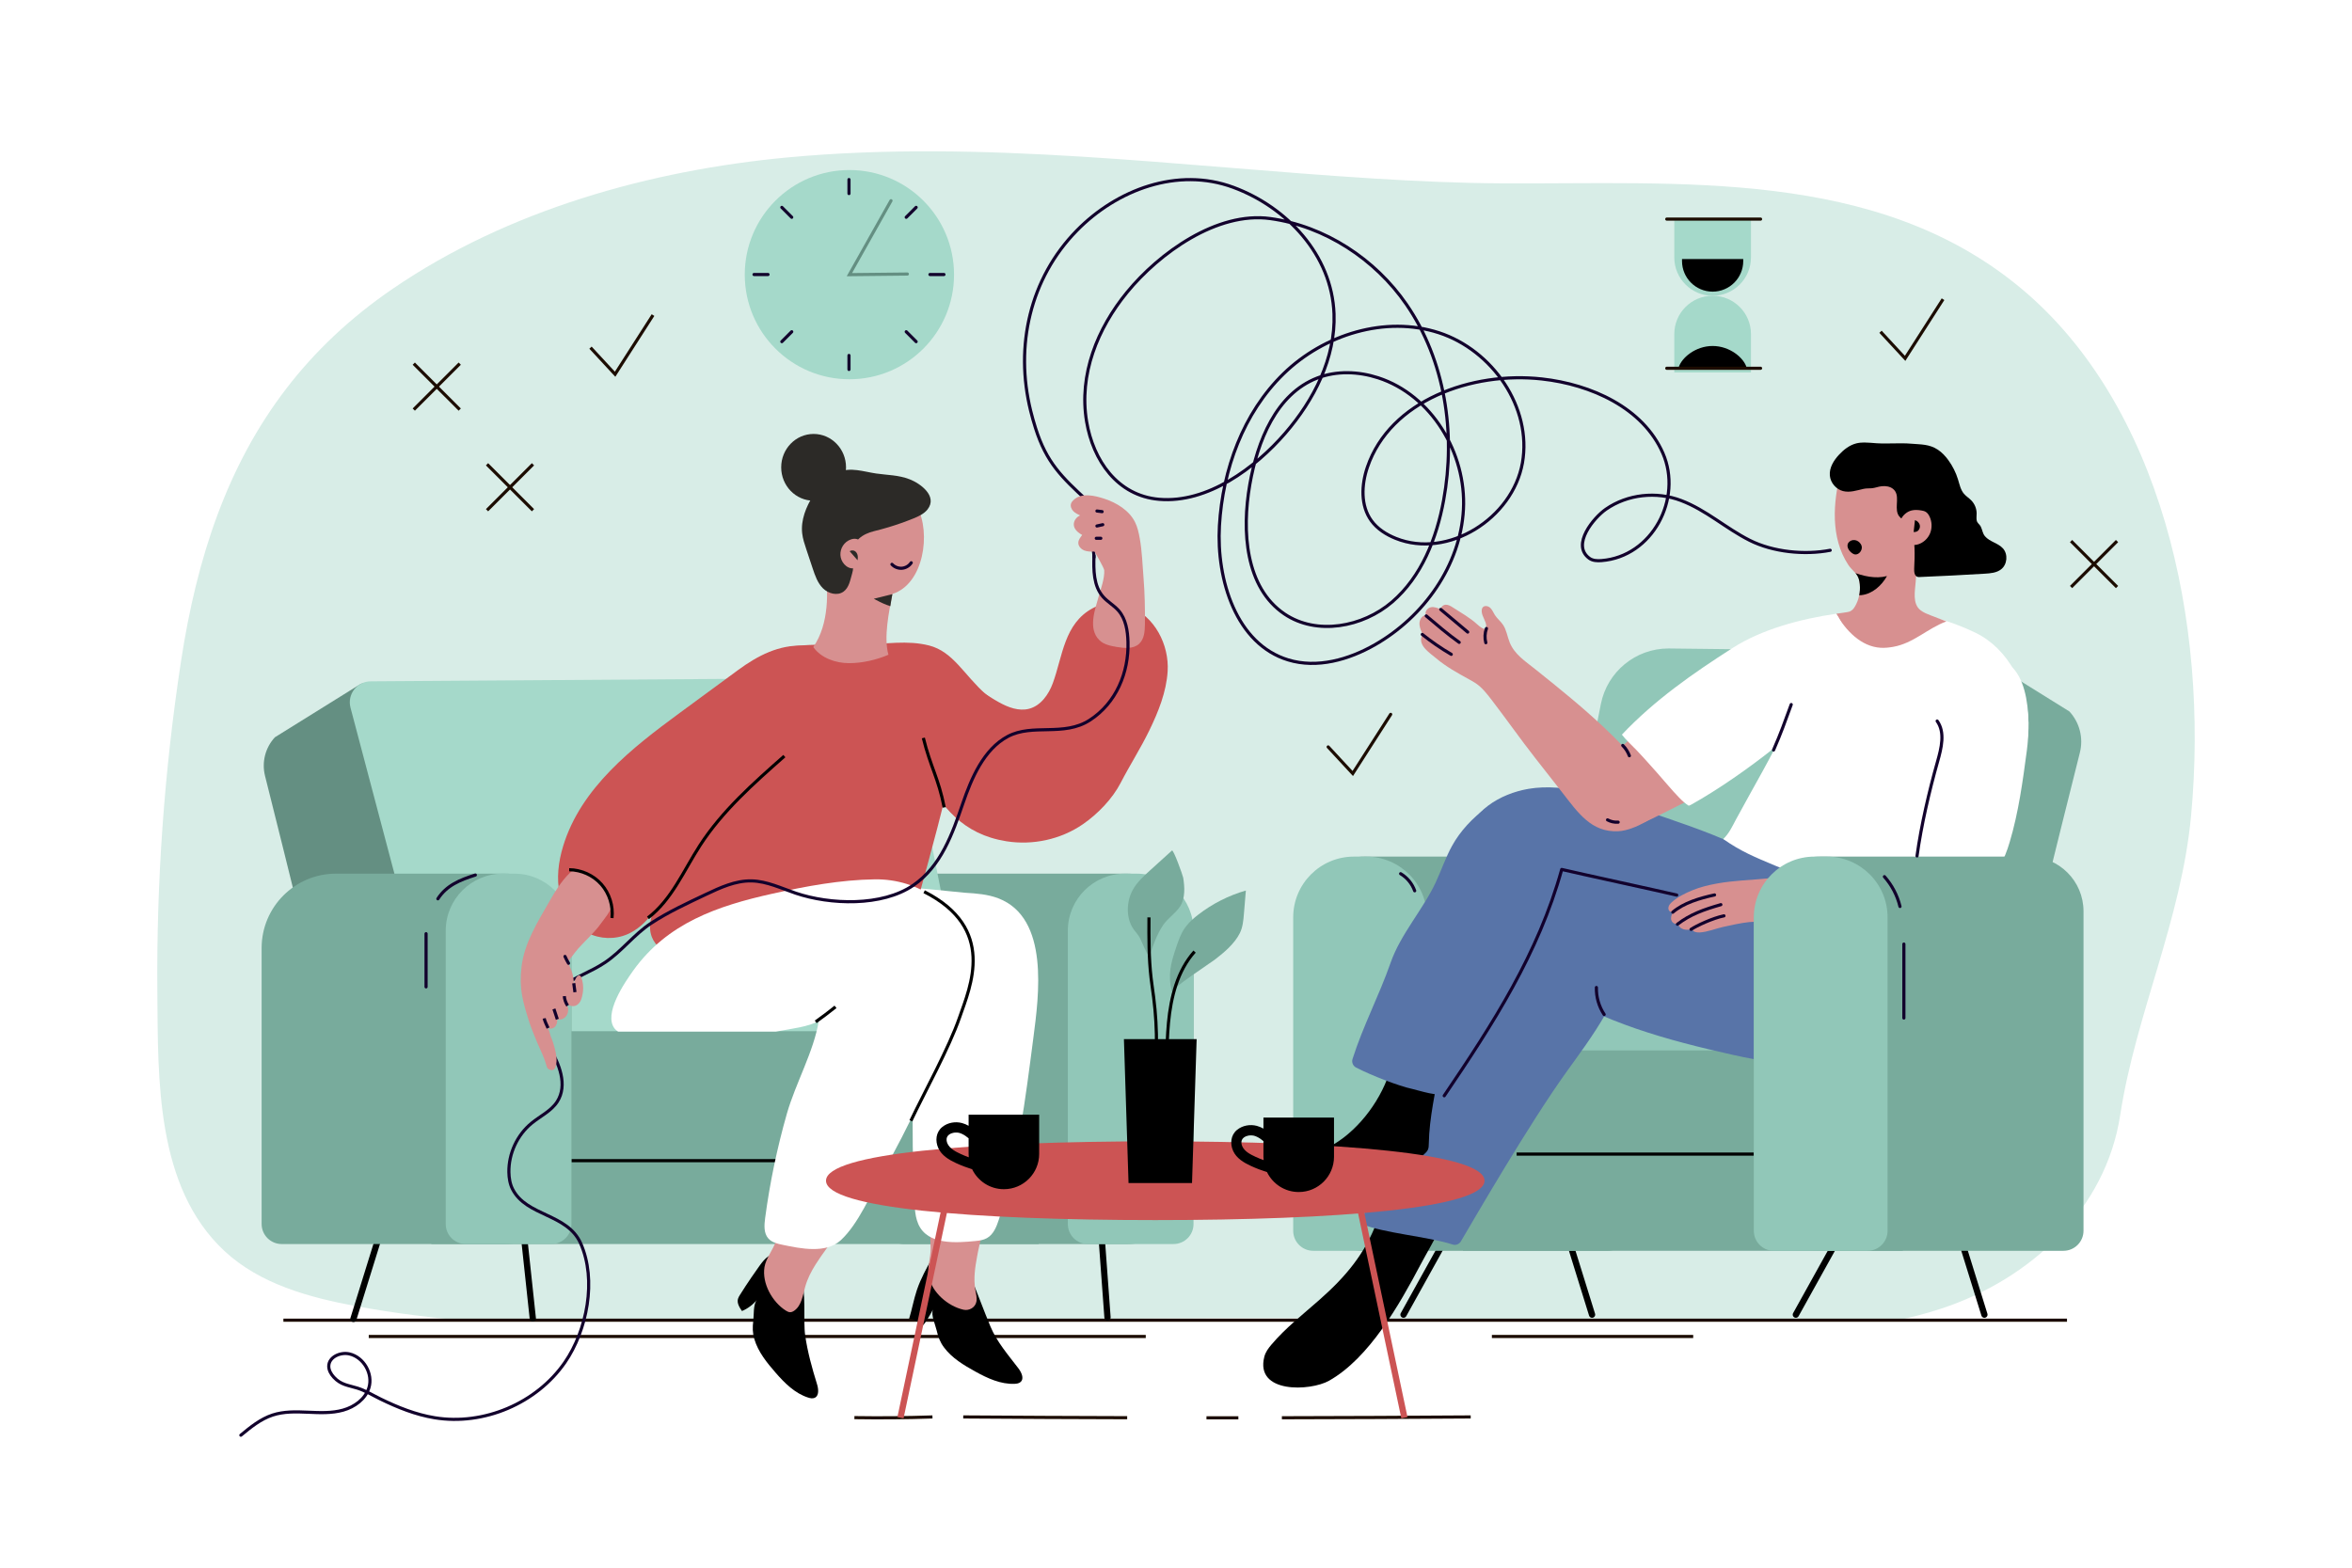 <svg xmlns="http://www.w3.org/2000/svg" xmlns:xlink="http://www.w3.org/1999/xlink" x="0px" y="0px" viewBox="0 0 750 500" style="enable-background:new 0 0 750 500;" xml:space="preserve"><g id="BACKGROUND">	<rect style="fill:#FFFFFF;" width="750" height="500"></rect></g><g id="OBJECTS">	<g>		<line style="fill:none;stroke:#1C0C00;stroke-miterlimit:10;" x1="117.586" y1="426.258" x2="365.358" y2="426.258"></line>		<line style="fill:none;stroke:#1C0C00;stroke-miterlimit:10;" x1="475.73" y1="426.258" x2="539.925" y2="426.258"></line>		<path style="fill:none;stroke:#1C0C00;stroke-miterlimit:10;" d="M408.765,452.182c20.069-0.035,40.139-0.123,60.207-0.263"></path>		<path style="fill:none;stroke:#1C0C00;stroke-miterlimit:10;" d="M384.717,452.2c1.389,0,8.778-0.001,10.167-0.002"></path>		<path style="fill:none;stroke:#1C0C00;stroke-miterlimit:10;" d="M307.156,451.919c17.424,0.121,34.849,0.203,52.274,0.246"></path>		<path style="fill:none;stroke:#1C0C00;stroke-miterlimit:10;" d="M272.452,452.14c8.295,0.126,16.595,0.062,24.887-0.221"></path>		<path style="fill:#D8EDE7;" d="M71.542,398.969c11.316,10.552,27.012,14.858,42.227,17.665   c12.189,2.248,24.469,3.748,36.801,4.744h148.9c58.872-1.051,117.757-1.568,176.59,0h127.532   c5.258-1.037,10.462-2.364,15.59-4.062c28.29-9.365,52.286-31.543,56.907-61.688c4.904-31.996,19.491-62.152,22.603-95.511   c5.8-62.186-9.852-131.223-54.295-168.211c-46.162-38.418-108.764-33.078-166.014-33.433c-13.378-0.083-26.746-0.696-40.097-1.521   c-62.245-3.846-124.738-12.581-187.15-6.743c-43.703,4.088-89.096,16.697-125.904,41.888   c-13.728,9.396-24.871,20.036-33.916,31.812c-18.781,24.449-28.523,53.791-33.603,87.049   c-5.339,34.949-7.858,70.328-7.537,105.681C50.425,344.124,49.618,378.525,71.542,398.969z"></path>		<line style="fill:none;stroke:#1C0C00;stroke-miterlimit:10;" x1="90.368" y1="421.064" x2="659.119" y2="421.064"></line>		<g>			<line style="fill:none;stroke:#1C0C00;stroke-miterlimit:10;" x1="155.301" y1="148.077" x2="169.956" y2="162.732"></line>			<line style="fill:none;stroke:#1C0C00;stroke-miterlimit:10;" x1="169.956" y1="148.077" x2="155.301" y2="162.732"></line>		</g>		<g>			<line style="fill:none;stroke:#1C0C00;stroke-miterlimit:10;" x1="660.419" y1="172.572" x2="675.074" y2="187.228"></line>			<line style="fill:none;stroke:#1C0C00;stroke-miterlimit:10;" x1="675.074" y1="172.572" x2="660.419" y2="187.228"></line>		</g>		<g>			<line style="fill:none;stroke:#1C0C00;stroke-miterlimit:10;" x1="131.945" y1="115.979" x2="146.601" y2="130.634"></line>			<line style="fill:none;stroke:#1C0C00;stroke-miterlimit:10;" x1="146.601" y1="115.979" x2="131.945" y2="130.634"></line>		</g>		<polyline style="fill:none;stroke:#1C0C00;stroke-miterlimit:10;" points="188.294,110.882 196.141,119.358 208.229,100.493   "></polyline>		<polyline style="fill:none;stroke:#1C0C00;stroke-linecap:round;stroke-miterlimit:10;" points="423.524,238.225 431.37,246.7    443.459,227.836   "></polyline>		<polyline style="fill:none;stroke:#1C0C00;stroke-miterlimit:10;" points="599.653,105.814 607.5,114.29 619.588,95.425   "></polyline>		<g>			<g>				<g>					<polyline style="fill:none;stroke:#000000;stroke-width:2;stroke-linecap:round;stroke-miterlimit:10;" points="112.7,420.65       124.147,383.792 165.943,383.651 169.899,420.509      "></polyline>					<polyline style="fill:none;stroke:#000000;stroke-width:2;stroke-linecap:round;stroke-miterlimit:10;" points="      294.546,419.97 307.968,379.057 350.303,381.309 353.157,420.167      "></polyline>					<path style="fill:#78AB9C;" d="M359.345,396.777h-71.139c-3.537,0-6.404-2.867-6.404-6.404V285.046      c0-3.537,2.867-6.404,6.404-6.404h71.139c11.731,0,21.241,9.51,21.241,21.241v75.652      C380.586,387.267,371.076,396.777,359.345,396.777z"></path>					<path style="fill:#648F82;" d="M106.095,336.639c-0.113-3.36-16.172-67.614-21.585-89.189      c-1.097-4.371,0.088-8.994,3.147-12.303l26.972-16.781c3.003-1.844,2.874,2.489,3.7,5.915l23.805,98.761L106.095,336.639z"></path>					<path style="fill:#A5D9CA;" d="M310.657,337.71H141.389l-29.62-111.995c-1.121-4.238,2.064-8.392,6.448-8.41l151.4-1.036      c9.859,0,18.344,6.968,20.262,16.639L310.657,337.71z"></path>											<rect x="137.538" y="328.889" transform="matrix(-1 -1.224647e-16 1.224647e-16 -1 470.281 703.51)" style="fill:#78AB9C;" width="195.205" height="45.731"></rect>											<rect x="137.538" y="370.184" transform="matrix(-1 -1.224647e-16 1.224647e-16 -1 468.731 766.96)" style="fill:#78AB9C;" width="193.655" height="26.593"></rect>				</g>				<line style="fill:none;stroke:#000000;stroke-miterlimit:10;" x1="340.933" y1="370.184" x2="181.998" y2="370.184"></line>				<path style="fill:#91C7B8;" d="M374.204,396.777H346.89c-3.525,0-6.382-2.857-6.382-6.382v-93.558     c0-10.049,8.146-18.194,18.194-18.194h3.689c10.048,0,18.194,8.146,18.194,18.194v93.558     C380.586,393.919,377.728,396.777,374.204,396.777z"></path>				<g>					<path d="M292.447,411.23c-0.034,0.099-0.068,0.198-0.101,0.297c-0.991,2.974-1.525,6.083-2.45,9.078      c1.586,0.169,3.095,0.974,4.119,2.197c0.393,0.47,3.296-4.646,3.46-5.118c-0.64,1.846,0.808,4.886,1.214,6.688      c0.456,2.018,1.062,3.658,2.326,5.364c2.55,3.442,6.343,5.686,10.027,7.724c3.865,2.138,8.072,4.087,12.485,3.896      c0.689-0.03,1.426-0.134,1.933-0.601c1.209-1.111,0.237-3.093-0.759-4.399c-3.234-4.244-6.84-8.377-8.884-13.316      c-4.612-11.142-5.86-16.352-9.117-19.964c-3.153-3.497-4.48,0.18-8.615-2.022c-0.174-0.092-0.376-0.187-0.559-0.115      c-0.146,0.058-0.233,0.205-0.309,0.342C295.436,404.504,293.645,407.75,292.447,411.23z"></path>					<path style="fill:#D79090;" d="M311.583,400.714c-0.661,3.514-1.185,7.091-0.581,10.599c0.218,1.266,0.583,2.55,0.358,3.816      c-0.333,1.875-2.317,2.998-4.103,2.6c-4.966-1.105-10.129-5.536-11.107-10.721c-0.508-2.693,0.628-5.963,0.616-8.811      c-0.017-3.849-0.361-7.691-0.292-11.542c0.05-2.766,0.348-5.646,1.819-7.989c2.467-3.927,9.135-4.31,12.919-2.159      c3.04,1.729,3.346,6.18,3.236,9.27c-0.164,4.591-1.7,8.936-2.58,13.451C311.773,399.722,311.677,400.217,311.583,400.714z"></path>					<path style="fill:#FFFFFF;" d="M291.718,385.35c-0.056-0.687-0.091-1.376-0.123-2.061c-1.12-23.506-0.624-47.09,1.482-70.528      c0.626-6.961-14.342-27.218-5.992-29.63c1.684-0.486,18.976,1.504,20.726,1.609c3.555,0.215,7.168,0.487,10.495,1.757      c16.429,6.268,12.948,31.133,11.202,44.573c-2.488,19.152-5.001,39.514-10.992,57.903c-0.746,2.289-1.72,4.747-3.822,5.922      c-1.107,0.619-2.401,0.799-3.664,0.92c-6.054,0.58-15.232,1.364-18.197-5.392C292.132,388.827,291.859,387.097,291.718,385.35z      "></path>					<path style="fill:#CC5454;" d="M243.914,208.717c-9.494,4.464-11.992,12.76-14.765,22.307      c-2.481,8.541-3.131,17.528-5.576,26.079c-2.962,10.362-8.461,19.778-13.379,29.368c-1.977,3.854-3.903,8.332-2.342,12.372      c1.127,2.918,3.919,4.937,6.894,5.904c2.975,0.967,6.156,1.032,9.284,1.089c16.231,0.295,32.463,0.591,48.694,0.886      c5.312,0.097,11.426-0.164,14.726-4.329c1.427-1.802,2.078-4.08,2.696-6.294c3.989-14.282,7.979-28.566,11.529-42.963      c0.971-3.94,1.95-7.896,2.655-11.895c0.504-2.859-0.238-5.162-0.049-7.891c0.141-2.041,3.438-3.397,4.919-4.246      c2.118-1.214,5.202-2.572,6.494-4.711c0.197-0.326,0.364-0.682,0.387-1.062c0.046-0.763-1.115-1.354-1.686-1.861      c-7.034-6.242-10.424-13.636-18.145-15.6c-6.845-1.741-14.037-0.485-20.974-0.198c-9.941,0.411-21.082-1.342-30.451,2.637      C244.515,208.441,244.211,208.577,243.914,208.717z"></path>					<path style="fill:#D79090;" d="M263.539,193.656c0.194-2.028,0.237-4.077,0.186-6.095c-0.166-6.549-1.211-13.088-0.771-19.624      c0.528-7.832,5.451-13.218,13.325-14.063c6.297-0.675,13.109,1.978,16.18,7.751c4.465,8.397,2.137,24.646-7.893,27.808      c-1.069,5.587-2.832,13.827-1.265,19.392c-3.789,1.637-8.425,2.697-12.566,2.683c-4.328-0.015-8.879-1.612-11.401-5.129      C261.913,202.651,263.105,198.209,263.539,193.656z"></path>					<path style="fill:#CC5454;" d="M307.822,215.934c3.139,3.243,6.843,5.907,10.815,8.098c2.897,1.599,6.264,2.857,9.47,2.035      c3.758-0.963,6.28-4.544,7.616-8.186c3.141-8.563,3.595-19.024,12.734-23.909c3.511-1.877,7.847-1.975,11.571-0.568      c8.19,3.096,12.839,12.308,12.305,20.716c-0.419,6.606-2.953,12.889-5.842,18.844c-2.777,5.724-6.236,11.102-9.132,16.712      c-2.651,5.135-7.342,9.961-12.075,13.22c-7.034,4.843-15.98,6.764-24.412,5.41c-13.849-2.224-20.638-10.922-26.992-22.363      c-1.154-2.077-2.325-4.204-2.738-6.544c-1.016-5.753,2.726-10.792,4.317-16.04c0.671-2.214,1.326-4.444,1.736-6.724      c0.356-1.98,0.492-4.324,1.684-6.024c1.799-2.566,4.231-1.416,5.605,0.908C305.423,213.111,306.539,214.608,307.822,215.934z"></path>					<path d="M239.613,407.404c-1.268,1.848-2.495,3.724-3.681,5.625c-0.246,0.395-0.494,0.798-0.615,1.247      c-0.367,1.357,0.478,2.716,1.282,3.868c1.845-0.781,3.495-2.019,4.761-3.572c-1.234,1.514-0.918,4.866-1.154,6.699      c-0.265,2.052-0.257,3.8,0.344,5.837c1.214,4.108,4.007,7.518,6.768,10.696c2.896,3.334,6.18,6.608,10.39,7.943      c0.657,0.208,1.385,0.363,2.022,0.099c1.517-0.629,1.284-2.824,0.797-4.393c-1.581-5.096-3.024-10.264-3.776-15.556      c-0.679-4.781,0.431-14.088-1.388-18.599c-1.363-3.38-3.484-2.521-5.721-5.399c-0.798-1.026-1.923-2.117-3.194-1.844      c-2.243,0.482-3.962,3.276-5.172,4.972C240.714,405.815,240.16,406.607,239.613,407.404z"></path>					<path style="fill:#D79090;" d="M260.086,403.267c-1.396,2.218-2.596,4.538-3.318,7.1c-0.781,2.767-1.147,6.019-3.505,7.665      c-0.387,0.271-0.835,0.488-1.308,0.484c-0.514-0.004-0.989-0.266-1.422-0.543c-4.285-2.742-7.615-8.676-6.753-13.882      c0.447-2.704,2.636-5.386,3.601-8.064c1.305-3.622,2.3-7.348,3.686-10.942c0.996-2.581,2.264-5.185,4.45-6.88      c3.665-2.842,10.059-0.914,12.876,2.405c2.821,3.325,0.121,10.041-1.866,13.244      C264.538,397.059,262.107,400.056,260.086,403.267z"></path>					<path style="fill:#FFFFFF;" d="M307.705,303.909c-1.403-15.048-14.809-23.655-28.786-23.453      c-10.956,0.159-21.896,2.19-32.592,4.57c-17.637,3.924-33.51,9.382-44.372,24.483c-2.693,3.77-9.724,13.913-5.906,18.616      c0.279,0.344,0.652,0.633,1.059,0.9h50.243c5.29-0.953,10.608-1.582,13.731-3.406c-1.548,9.681-7.396,19.878-10.153,29.537      c-3.12,10.93-5.447,22.086-6.947,33.352c-0.3,2.255-0.476,4.827,1.048,6.516c1.127,1.249,2.89,1.658,4.537,2.003      c5.726,1.198,13.808,2.867,18.521-1.456c5.66-5.191,9.701-14.983,13.45-21.629c8.296-14.708,15.453-30.058,21.379-45.87      C305.825,320.315,308.474,312.158,307.705,303.909z"></path>					<path style="fill:#CC5454;" d="M235.373,213.691c-6.218,4.57-12.436,9.14-18.655,13.71      c-15.082,11.084-31.474,23.814-37.15,42.48c-1.517,4.988-2.183,10.343-1.041,15.43c1.142,5.086,4.264,9.87,8.904,12.248      c3.891,1.995,8.681,2.141,12.687,0.389c6.112-2.674,9.619-8.973,13.519-14.386c6.611-9.178,15.902-14.329,23.558-22.128      c4.45-4.533,8.819-9.204,12.421-14.455c1.695-2.47,3.175-4.827,5.049-7.137c2.095-2.583,4.059-5.273,5.882-8.055      c0.944-1.44,1.865-2.941,2.249-4.619c0.418-1.827,0.171-3.733-0.099-5.588c-0.729-4.997-1.669-10.111-4.332-14.402      c-0.244-0.393-0.52-0.795-0.932-1.006c-0.319-0.164-0.688-0.195-1.046-0.217C248.513,205.485,241.516,209.176,235.373,213.691z      "></path>					<path style="fill:none;stroke:#000000;stroke-miterlimit:10;" d="M294.433,235.361c2.27,9.278,4.845,12.856,6.655,22.163"></path>					<path style="fill:#2C2A27;" d="M283.369,168.142c-1.519,0.457-3.049,0.873-4.59,1.249c-3.744,0.912-6.893,3.082-7.045,7.213      c-0.087,2.367,0.721,3.902,0.021,6.214c-0.617,2.036-0.944,4.589-2.82,5.907c-1.961,1.377-4.826,0.598-6.523-1.093      c-1.697-1.691-2.507-4.053-3.264-6.326c-0.685-2.056-1.369-4.111-2.054-6.167c-0.549-1.647-1.1-3.308-1.296-5.033      c-0.48-4.242,1.241-8.444,3.494-12.07c1.945-3.131,4.467-6.117,7.901-7.457c4.246-1.657,7.993-0.173,12.212,0.443      c3.677,0.537,7.041,0.445,10.672,1.849c3.424,1.324,8.966,5.377,5.723,9.567c-1.12,1.447-2.867,2.242-4.562,2.93      C288.659,166.415,286.033,167.34,283.369,168.142z"></path>					<g>						<defs>							<path id="SVGID_1_" d="M265.966,193.896c0.219-7.105-3.877-13.326-4.23-20.42c-0.218-4.391,0.466-8.954,2.803-12.678        c6.086-9.696,22.533-9.303,27.92,0.828c4.465,8.397,2.137,24.646-7.893,27.808c-1.536,8.03-1.749,14.711-0.956,21.323        c0.04,0.337-0.044,0.71-0.281,0.953c-0.219,0.224-0.555,0.275-0.866,0.313c-5.01,0.621-10.148,1.242-15.179,0.473        c-2.785-0.426-4.088-0.371-3.688-3.134C264.337,204.241,265.806,199.081,265.966,193.896z"></path>						</defs>						<clipPath id="SVGID_00000114058746761846402120000004216017880095022782_">							<use xlink:href="#SVGID_1_" style="overflow:visible;"></use>						</clipPath>						<path style="clip-path:url(#SVGID_00000114058746761846402120000004216017880095022782_);fill:#2C2A27;" d="M294.108,185.346       c-2.296,2.284-5.601,3.158-8.743,3.943c-2.245,0.561-4.49,1.121-6.735,1.682c2.596,1.447,5.37,2.66,8.312,3.08       c2.942,0.42,6.081-0.013,8.565-1.645"></path>					</g>					<path style="fill:#D79090;" d="M275.771,174.079c-0.285-0.452-0.661-0.818-1.083-1.103c-0.539-0.77-1.428-1.219-2.411-1.131      c-1.152,0.103-2.243,0.71-3.007,1.572c-1.44,1.625-1.738,4.012-0.559,5.877c0.612,0.967,1.601,1.798,2.763,1.953      c1.188,0.159,2.329-0.391,3.201-1.164C276.34,178.606,277.007,176.037,275.771,174.079z"></path>					<path style="fill:#2C2A27;" d="M270.942,175.808c0.465-0.313,1.105-0.342,1.596-0.073c0.483,0.264,0.794,0.778,0.92,1.314      c0.126,0.536,0.085,1.097,0.006,1.642"></path>					<path style="fill:none;stroke:#000000;stroke-miterlimit:10;" d="M294.687,284.399c23.088,11.685,14.723,30.216,11.317,40.058      c-3.406,9.842-11.064,23.602-15.54,33.007"></path>					<path style="fill:none;stroke:#000000;stroke-miterlimit:10;" d="M260.105,325.905c2.155-1.528,4.263-3.122,6.32-4.778"></path>				</g>				<path style="fill:#78AB9C;" d="M160.971,396.777H89.831c-3.537,0-6.404-2.867-6.404-6.404v-87.998     c0-13.107,10.625-23.732,23.732-23.732h53.811c11.731,0,21.241,9.51,21.241,21.241v75.652     C182.212,387.267,172.702,396.777,160.971,396.777z"></path>				<path style="fill:#91C7B8;" d="M175.83,396.777h-27.314c-3.525,0-6.382-2.857-6.382-6.382v-93.558     c0-10.048,8.146-18.194,18.194-18.194h3.689c10.048,0,18.194,8.146,18.194,18.194v93.558     C182.212,393.919,179.354,396.777,175.83,396.777z"></path>			</g>			<g>				<g>					<polyline style="fill:none;stroke:#000000;stroke-width:2;stroke-linecap:round;stroke-miterlimit:10;" points="      632.782,419.298 620.599,380.072 594.448,380.072 572.656,419.298      "></polyline>					<polyline style="fill:none;stroke:#000000;stroke-width:2;stroke-linecap:round;stroke-miterlimit:10;" points="      507.672,419.298 495.489,380.072 469.339,380.072 447.546,419.298      "></polyline>					<path style="fill:#78AB9C;" d="M435.189,398.931h77.488c3.537,0,6.404-2.867,6.404-6.404V279.609      c0-3.537-2.867-6.404-6.404-6.404h-77.488c-11.731,0-21.241,9.51-21.241,21.241v83.243      C413.948,389.421,423.458,398.931,435.189,398.931z"></path>					<path style="fill:#78AB9C;" d="M640.26,334.928c0.12-3.576,17.211-71.959,22.972-94.921c1.167-4.652-0.094-9.572-3.349-13.094      l-28.706-17.86c-3.195-1.962-3.059,2.649-3.938,6.295l-25.334,105.108L640.26,334.928z"></path>					<path style="fill:#91C7B8;" d="M488.37,336.068h114.329l31.524-119.191c1.193-4.51-2.197-8.931-6.862-8.95l-95.312-1.103      c-10.493,0-19.523,7.415-21.564,17.708L488.37,336.068z"></path>					<rect x="450.695" y="335.025" style="fill:#78AB9C;" width="156.102" height="40.326"></rect>					<rect x="466.514" y="370.629" style="fill:#78AB9C;" width="140.283" height="28.302"></rect>					<line style="fill:none;stroke:#000000;stroke-miterlimit:10;" x1="587.812" y1="368.086" x2="483.617" y2="368.086"></line>				</g>				<g>					<g>						<path style="fill:#5874A8;" d="M509.078,298.075c6.33,4.991,9.834,11.823,14.76,18.392c3.641,4.466,11.143,8.056,17.957,8.551       c8.495,0.617,18.798-0.086,26.831-4.671c9.995-5.706,15.331-16.859,19.002-27.381c0.891-2.554,1.389-4.677,0.8-7.156       c-1.004-4.224-4.131-7.649-7.554-10.146c-1.615-1.178-3.349-1.806-4.12-3.777c-0.693-1.772-0.362-3.781-1.054-5.561       c-0.704-1.813-2.407-3.087-4.231-3.762c-3.236-1.198-6.94-0.743-10.043,0.766c-1.623,0.789-3.087,1.852-4.415,3.068       c-0.675,0.617-2.161,2.795-2.995,3.003c-0.305,0.076-0.62-0.058-0.906-0.189c-9.541-4.358-19.46-7.554-29.35-10.943       c-11.205-3.839-24.368-8.718-36.338-6.677c-9.24,1.575-18.423,7.232-20.66,16.882c-0.045,0.196-0.087,0.392-0.127,0.589       c-0.571,2.853-0.451,5.8-0.148,8.694c0.163,1.56,0.448,3.253,1.617,4.299c0.877,0.785,2.093,1.051,3.258,1.227       c1.559,0.235,3.143,0.36,4.711,0.2c3.192-0.327,6.471-1.583,9.69-0.868c3.909,0.869,7.086,4.274,10.405,6.419       C500.581,291.886,504.95,294.82,509.078,298.075z"></path>					</g>				</g>				<path style="fill:#91C7B8;" d="M418.757,398.931h29.889c3.525,0,6.382-2.857,6.382-6.382v-99.98     c0-10.694-8.669-19.364-19.364-19.364h-3.926c-10.694,0-19.363,8.669-19.363,19.363v99.981     C412.375,396.074,415.232,398.931,418.757,398.931z"></path>				<g>					<path style="fill:#D79090;" d="M522.961,262.789c-3.264,1.223-3.191,0.28-7.008-0.25c-5.963-0.827-11.521-4.247-14.947-9.198      c-2.085-3.013-3.993-6.976-2.031-10.503c1.013-1.821,2.86-3.156,4.907-3.546c2.957-0.564,5.9,0.757,8.725,1.796      c0.242,0.089,0.497,0.178,0.752,0.143c0.314-0.043,0.571-0.264,0.809-0.475c5.919-5.268,11.786-10.599,17.865-15.68      c8.582-7.172,18.29-13.002,28.677-17.155c2.574-1.029,5.461-1.961,8.059-0.993c3.825,1.426,5.133,6.201,5.092,10.283      c-0.124,12.27-5.933,15.694-15.635,22.42c-5.129,3.555-12.542,12.536-18.259,15.01      C535.329,256.648,527.554,261.068,522.961,262.789z"></path>				</g>				<g>					<path style="fill:#5874A8;" d="M608.753,311.503c-1.283,4.51-2.595,9.086-5.03,13.066c-4.969,8.119-14.158,12.789-23.42,14.133      c-9.262,1.344-18.682-0.243-27.822-2.287c-20.605-4.608-41.715-10.297-59.565-22.082c-5.947-3.927-18.73-11.693-19.717-19.575      c-1.245-9.938,11.026-16.122,19.037-16.477c17.841-0.791,39.309,4.928,56.374,9.788c5.612,1.599,11.545-1.398,13.71-6.938      c1.115-2.852,2.312-5.671,3.589-8.451c1.012-2.203,2.211-4.526,4.333-5.621c2.351-1.214,5.168-0.59,7.721,0.067      c6.889,1.774,13.824,3.636,20.166,6.917c5.213,2.696,13.252,7.84,14.883,14.084      C614.786,294.918,610.587,305.056,608.753,311.503z"></path>				</g>				<g>					<path style="fill:#FFFFFF;" d="M612.081,292.457c-2.081-1.433-4.214-2.808-6.385-4.129c2.897,2.536,5.182,5.727,7.189,8.989      c0.524-1.036,1.041-2.086,1.557-3.136C613.676,293.577,612.881,293.008,612.081,292.457z"></path>					<path style="fill:#FFFFFF;" d="M627.756,233.072c-1.912-7.262-5.002-14.438-8.602-21.426      c-2.779-5.394-6.706-12.234-12.524-14.853c-6.348-2.857-12.276-1.584-18.982-0.956c-0.972,0.091-1.991,0.198-2.798,0.748      c-0.858,0.585-1.333,1.572-1.769,2.515c-4.752,10.285-8.361,21.054-13.085,31.351c-4.84,10.55-10.888,20.622-16.39,30.84      c-1.321,2.452-2.124,4.349-4.091,6.321c5.737,4.031,10.167,5.781,16.357,8.399c7.875,3.33,16.218,5.835,24.265,8.731      c2.677,0.963,5.383,1.934,8.21,2.253c10.063,1.138,19.326-6.24,24.605-14.882C630.825,259.224,631.162,246.013,627.756,233.072      z"></path>					<g>						<path style="fill:#FFFFFF;" d="M602.443,276.252c-0.033-0.031-0.066-0.062-0.099-0.094       c-4.919-4.673-6.484-13.175-5.405-19.614c0.837-4.993,2.069-9.099,4.418-13.658c5.374-10.429,11.33-21.002,20.643-28.136       c2.968-2.273,6.332-4.191,10.03-4.742c15.638-2.33,15.586,19.589,14.29,29.317c-1.313,9.85-2.636,19.749-5.482,29.271       c-0.816,2.732-1.78,5.471-3.451,7.782c-2.663,3.68-6.392,4.659-10.704,4.901c-3.612,0.203-7.238,0.134-10.839-0.205       C611.03,280.619,605.978,279.541,602.443,276.252z"></path>					</g>				</g>				<g>					<path d="M420.839,414.48c-5.292,4.681-10.905,9.037-15.441,14.409c-0.957,1.133-1.857,2.37-2.228,3.805      c-3.068,11.859,14.696,11.018,20.618,7.686c12.813-7.207,22.515-24.409,29.157-36.976c3.878-7.337,10.874-17.979,10.376-26.453      c-0.065-1.112-0.255-2.242-0.785-3.221c-1.106-2.043-3.532-3.081-5.853-3.185c-4.634-0.208-8.94,2.733-11.691,6.469      c-2.75,3.736-4.252,8.216-5.883,12.559C435.194,400.001,429.07,407.198,420.839,414.48z"></path>				</g>				<path style="fill:#D79090;" d="M580.415,298.48c2.79,0.488,5.581,0.976,8.371,1.464c5.736,1.003,11.951,2.214,17.685,0.617     c5.871-1.636,9.899-6.805,9.25-13.03c-0.809-7.761-9.563-8.321-15.633-8.816c-7.957-0.648-15.962-0.335-23.91,0.283     c-4.07,0.317-8.132,0.725-12.193,1.139c-5.514,0.563-11.09,0.661-16.553,1.666c-2.628,0.484-5.249,1.108-7.727,2.127     c-2.283,0.939-4.832,2.171-6.651,3.863c-0.343,0.319-0.667,0.673-0.863,1.098c-0.196,0.426-0.251,0.936-0.055,1.361     c0.261,0.568,0.788,0.623,1.318,0.715c-0.447,0.739-0.765,1.686-0.494,2.542c0.27,0.852,1.339,1.467,2.102,1.002     c0.107,0.912,0.911,1.625,1.792,1.883c0.881,0.258,1.826,0.143,2.727-0.033c0.292,0.9,1.472,1.092,2.417,1.036     c2.614-0.155,4.987-1.222,7.51-1.769c2.734-0.592,5.465-1.238,8.252-1.534c4.486-0.477,7.794,0.895,12.062,1.796     c2.84,0.599,5.404,1.683,8.247,2.18C578.852,298.207,579.633,298.344,580.415,298.48z"></path>				<path style="fill:#78AB9C;" d="M580.494,398.931h77.487c3.537,0,6.404-2.867,6.404-6.404V290.641     c0-9.629-7.806-17.436-17.435-17.436h-66.456c-11.731,0-21.241,9.51-21.241,21.241v83.243     C559.252,389.421,568.762,398.931,580.494,398.931z"></path>				<path style="fill:#91C7B8;" d="M565.634,398.931h29.889c3.525,0,6.382-2.857,6.382-6.382v-99.98     c0-10.694-8.669-19.364-19.364-19.364h-3.926c-10.694,0-19.363,8.669-19.363,19.363v99.981     C559.252,396.074,562.11,398.931,565.634,398.931z"></path>				<g>					<path style="fill:#5874A8;" d="M498.283,279.58c-6.344-1.156-12.973-0.048-17.943,4.013      c-5.704,4.662-9.278,11.41-12.547,18.041c-13.525,27.43-27.689,58.429-33.408,88.77c6.321,2.833,21.214,4.017,28.82,6.526      c1.006,0.332,2.105-0.1,2.644-1.012c4.302-7.276,21.554-37.168,33.689-54.075c7.771-10.826,18.832-25.125,19.389-39.141      C519.403,290.754,509.29,281.585,498.283,279.58z"></path>				</g>				<g>					<path style="fill:#FFFFFF;" d="M587.25,196.549c1.769-1.29,4.089-1.642,6.295-1.805c12.453-0.924,25.096,1.619,36.331,7.034      c10.66,5.139,16.631,17.281,16.958,28.774c0.141,4.939-1.04,10.576-5.305,13.07c-2.376,1.389-5.326,1.514-8.012,0.914      c-2.686-0.6-5.171-1.865-7.611-3.138c-12.529-6.536-24.773-13.624-36.623-21.323c-1.958-1.272-3.961-2.615-5.246-4.566      c-2.195-3.333-1.115-8.76-0.288-12.406c0.524-2.311,1.311-4.714,3.115-6.251C586.99,196.746,587.118,196.645,587.25,196.549z"></path>				</g>				<path style="fill:#D79090;" d="M610.914,184.954c0.244-3.365,0.477-6.987,1.372-10.22c0.788-2.844,1.772-5.52,2.182-8.514     c0.667-4.862,0.005-12.981-4.709-15.778c-1.467-0.871-3.137-1.328-4.783-1.776c-1.75-0.476-3.501-0.952-5.251-1.428     c-1.599-0.435-3.225-0.873-4.882-0.834c-1.656,0.039-3.378,0.626-4.418,1.916c-0.734,0.91-3.185,1.349-3.481,2.479     c-2.426,9.27-3.304,20.66,2.433,29.36c1.385,2.1,3.088,2.652,3.545,5.279c0.419,2.408,0.092,4.952-0.973,7.156     c-0.547,1.132-1.061,1.986-2.162,2.472c-0.398,0.176-3.705,0.596-4.251,0.681c3.037,5.406,7.945,10.479,14.134,10.856     c1.315,0.08,2.636-0.058,3.935-0.281c6.577-1.128,10.91-5.849,17.053-8.13c-1.653-0.636-3.305-1.272-4.958-1.908     c-1.146-0.441-2.311-0.892-3.28-1.646c-2.668-2.074-1.767-6.16-1.548-9.112C610.886,185.336,610.901,185.145,610.914,184.954z"></path>				<g>					<path d="M594.502,141.133c1.309,0,2.634,0.162,3.944,0.243c3.694,0.228,7.395-0.171,11.088,0.145      c3.029,0.259,5.697,0.112,8.41,1.911c1.31,0.868,2.396,2.041,3.325,3.309c1.363,1.861,2.412,3.951,3.09,6.156      c0.486,1.582,0.814,3.286,1.877,4.554c0.693,0.827,1.645,1.397,2.393,2.175c1.046,1.087,1.659,2.581,1.677,4.09      c0.009,0.739-0.118,1.486,0.007,2.214c0.162,0.937,0.917,1.253,1.288,1.973c0.549,1.065,0.555,2.188,1.391,3.161      c1.504,1.751,4.159,2.131,5.703,3.846c1.679,1.865,1.385,5.144-0.599,6.681c-1.437,1.113-3.371,1.272-5.185,1.382      c-6.915,0.422-13.834,0.776-20.756,1.062c-0.224,0.009-0.453,0.018-0.67-0.039c-1.012-0.267-1.143-1.627-1.095-2.672      c0.18-3.901,0.448-9.374-1.083-13.052c-0.803-1.93-3.32-2.415-4.125-4.331c-1.052-2.504,0.857-6.114-1.559-8.031      c-0.986-0.782-2.334-0.958-3.586-0.832c-1.081,0.109-2.124,0.561-3.196,0.649c-0.905,0.074-1.686-0.011-2.609,0.195      c-2.13,0.474-4.34,1.267-6.535,0.705c-2.238-0.573-4.004-2.656-4.203-4.958c-0.215-2.487,1.234-4.822,2.934-6.648      c1.516-1.628,3.349-3.062,5.506-3.607C592.776,141.204,593.635,141.133,594.502,141.133z"></path>				</g>				<g>					<path style="fill:#D79090;" d="M611.295,173.71c-1.112,0.264-2.305,0.171-3.428-0.408c-2.56-1.318-2.822-5.104-1.796-7.467      c0.637-1.467,1.949-2.648,3.502-3.031c0.995-0.245,2.041-0.169,3.053-0.007c0.506,0.081,1.021,0.188,1.458,0.457      c0.514,0.316,0.875,0.831,1.148,1.369c0.836,1.649,0.935,3.656,0.266,5.379C614.785,171.833,613.152,173.269,611.295,173.71z"></path>				</g>				<g>					<path d="M610.634,165.895c0.762,0.218,1.413,0.867,1.558,1.663c0.145,0.797-0.283,1.692-1.021,1.986      c-0.295,0.118-0.616,0.14-0.931,0.162c0.002-0.096,0.004-0.191,0.006-0.287"></path>				</g>				<path d="M591.61,176.839c-0.191-0.012-0.385-0.061-0.577-0.153c-1.192-0.572-2.525-2.286-1.616-3.587     c0.441-0.631,1.264-0.947,2.027-0.848c0.764,0.099,1.452,0.579,1.88,1.219c0.193,0.29,0.339,0.619,0.367,0.966     C593.79,175.674,592.748,176.91,591.61,176.839z"></path>				<g>					<path d="M459.501,337.622c0.455-1.909,0.864-3.966-0.433-5.167c-2.134-1.975-8.494-0.654-10.883,0.082      c-1.124,0.346-2.281,0.845-2.949,1.813c-0.513,0.745-0.669,1.67-0.829,2.56c-1.765,9.789-7.909,19.729-15.923,25.898      c-4.286,3.3-9.722,5.322-12.875,9.717c-1.661,2.315-2.431,5.77-0.511,7.875c1.281,1.404,3.338,1.749,5.236,1.861      c6.011,0.355,12.228-0.576,17.824-2.814c6.177-2.47,11.124-6.892,15.972-11.32c0.46-0.42,0.93-0.858,1.188-1.425      c0.266-0.585,0.28-1.249,0.291-1.891c0.153-8.616,2.225-16.595,3.433-25.061C459.134,339.106,459.321,338.375,459.501,337.622z      "></path>				</g>				<g>					<path style="fill:#5874A8;" d="M443.457,306.995c-3.719,10.633-8.819,20.2-12.169,30.776c-0.334,1.053,0.146,2.2,1.127,2.708      c4.92,2.549,13.592,5.904,17.95,6.836c1.708,0.365,9.22,2.839,10.306,1.223c14.933-22.231,29.453-46.425,38.706-71.65      c2.832-7.72,6.682-18.629-2.506-23.837c-2.331-1.322-5.055-1.753-7.722-1.492c-10.326,1.012-20.961,8.878-26.107,18.189      c-2.051,3.71-3.402,7.76-5.187,11.605C453.833,290.019,446.64,297.895,443.457,306.995z"></path>				</g>				<g>					<defs>						<path id="SVGID_00000116914885154501631580000007062477151709881263_" d="M610.795,184.95       c0.113-3.456,0.605-7.012,1.492-10.216c0.788-2.844,1.772-5.52,2.182-8.514c0.667-4.862,0.005-12.981-4.709-15.778       c-1.467-0.871-3.137-1.328-4.783-1.776c-1.75-0.476-3.501-0.952-5.251-1.428c-1.599-0.435-3.225-0.873-4.882-0.834       c-1.656,0.039-3.378,0.626-4.418,1.916c-0.734,0.91-1.063,2.072-1.359,3.203c-2.426,9.27-5.426,19.937,0.311,28.637       c1.385,2.1,3.088,2.652,3.545,5.279c0.419,2.408,0.092,4.952-0.973,7.156c-0.547,1.132-1.061,1.986-2.162,2.472       c-0.398,0.176-4.044,0.888-4.251,0.681c3.037,5.406,7.945,10.479,14.134,10.856c1.315,0.08,2.636-0.058,3.935-0.281       c2.965-0.508,6.039-1.49,8.544-3.124c1.303-0.85,6.308-5.88,7.885-5.354c-1.815-0.604-3.65-1.218-5.27-2.235       c-1.62-1.017-3.03-2.494-3.581-4.326c-0.242-0.802-0.313-1.645-0.356-2.482C610.764,187.547,610.752,186.256,610.795,184.95z"></path>					</defs>					<clipPath id="SVGID_00000103958963895698437740000015919544989763760794_">						<use xlink:href="#SVGID_00000116914885154501631580000007062477151709881263_" style="overflow:visible;"></use>					</clipPath>					<path style="clip-path:url(#SVGID_00000103958963895698437740000015919544989763760794_);" d="M589.53,188.364      c0.745,1.228,2.57,1.594,3.967,1.454c3.557-0.359,6.524-3.059,8.224-6.091c-3.726,0.979-7.688,0.008-11.28-1.385      c-0.433,1.755-1.17,3.619-1.17,5.404C589.329,187.971,589.417,188.178,589.53,188.364z"></path>				</g>				<path style="fill:none;stroke:#12002C;stroke-linecap:round;stroke-linejoin:round;stroke-miterlimit:10;" d="M534.67,285.478     c-4.817-1.15-31.855-7.024-36.672-8.175c-7.44,26.784-21.867,49.177-37.472,72.182"></path>				<path style="fill:#D79090;" d="M489.553,241.774c2.863,3.654,5.726,7.308,8.589,10.962c5.019,6.405,9.274,12.819,17.921,12.376     c5.49-0.282,12.741-5.284,13.764-6.598c1.193-1.531-0.998-6.296-1.974-7.961c-1.711-2.919-3.991-5.466-6.198-8.013     c-6.3-7.271-13.451-13.755-20.812-19.928c-3.769-3.161-7.608-6.237-11.452-9.307c-3.044-2.431-6.453-4.612-7.983-8.397     c-0.757-1.873-1.007-3.974-2.138-5.648c-0.756-1.119-1.861-1.972-2.591-3.108c-0.49-0.764-0.811-1.654-1.467-2.28     c-0.657-0.626-1.845-0.847-2.415-0.141c-0.306,0.38-0.341,0.909-0.304,1.395c0.119,1.584,1.414,3.019,1.425,4.542     c0.016,2.081-2.402-0.115-2.961-0.624c-2.259-2.057-5.086-3.629-7.653-5.291c-0.689-0.446-1.435-0.898-2.256-0.887     c-0.82,0.011-1.682,0.703-1.555,1.513c-1.028-0.456-2.141-0.923-3.242-0.698c-1.102,0.225-2.048,1.483-1.522,2.477     c-1.113,0.107-1.928,1.208-2.062,2.318c-0.134,1.11,0.261,2.213,0.716,3.234c0.086,0.194,0.177,0.396,0.171,0.608     c-0.007,0.256-0.152,0.486-0.237,0.728c-1.041,2.965,2.797,5.345,4.647,6.917c3.126,2.656,6.893,4.73,10.492,6.711     c0.734,0.404,1.475,0.801,2.167,1.275c2.044,1.397,3.586,3.397,5.093,5.362C480.42,229.447,484.798,235.705,489.553,241.774z"></path>				<g>					<g>						<path style="fill:#FFFFFF;" d="M588.83,208.372c-1.056-4.248,1.167-5.578-3.292-12.625       c-11.336,1.639-23.713,4.935-33.08,10.937c-12.683,8.127-24.869,16.616-35.271,27.62c1.325,1.747,3.01,3.226,4.526,4.804       c2.328,2.423,4.554,4.977,6.797,7.48c2.317,2.586,4.489,5.304,6.916,7.791c0.96,0.984,1.925,1.871,3.071,2.603       c0.35-0.108,0.686-0.284,1.008-0.465c16.37-9.184,39.276-27.022,45.827-37.269c1.648-2.579,2.862-5.394,3.984-8.251       C589.153,210.122,588.992,209.247,588.83,208.372z"></path>					</g>				</g>				<path style="fill:none;stroke:#12002C;stroke-linecap:round;stroke-miterlimit:10;" d="M617.715,229.963     c2.6,3.63,1.349,8.62,0.133,12.917c-2.641,9.335-5.247,20.502-6.547,30.115"></path>				<path style="fill:none;stroke:#12002C;stroke-linecap:round;stroke-miterlimit:10;" d="M565.547,239.208     c2.454-5.615,3.522-8.747,5.635-14.499"></path>				<path style="fill:none;stroke:#12002C;stroke-linecap:round;stroke-miterlimit:10;" d="M512.608,261.491     c1.026,0.563,2.217,0.821,3.385,0.735"></path>				<path style="fill:none;stroke:#12002C;stroke-linecap:round;stroke-miterlimit:10;" d="M473.992,200.458     c-0.528,1.442-0.598,3.048-0.197,4.53"></path>				<path style="fill:none;stroke:#12002C;stroke-linecap:round;stroke-miterlimit:10;" d="M459.43,194.378     c0.291,0.244,0.582,0.489,0.873,0.733c2.571,2.16,5.143,4.32,7.714,6.48"></path>				<path style="fill:none;stroke:#12002C;stroke-linecap:round;stroke-miterlimit:10;" d="M454.802,196.435     c3.249,2.758,7.022,5.985,10.504,8.441"></path>				<path style="fill:none;stroke:#12002C;stroke-linecap:round;stroke-miterlimit:10;" d="M453.533,202.346     c2.917,2.343,6.009,4.468,9.242,6.352"></path>				<path style="fill:none;stroke:#12002C;stroke-linecap:round;stroke-miterlimit:10;" d="M517.457,237.744     c0.931,0.93,1.656,2.065,2.109,3.3"></path>			</g>			<g>									<line style="fill:none;stroke:#CC5454;stroke-width:2;stroke-miterlimit:10;" x1="302.03" y1="381.624" x2="287.145" y2="452.15"></line>									<line style="fill:none;stroke:#CC5454;stroke-width:2;stroke-miterlimit:10;" x1="432.947" y1="381.624" x2="447.832" y2="452.15"></line>				<path style="fill:#CC5454;" d="M473.378,376.579c0,8.759-47.006,12.555-104.991,12.555c-57.985,0-104.991-3.796-104.991-12.555     c0-8.759,47.006-12.555,104.991-12.555C426.372,364.024,473.378,367.82,473.378,376.579z"></path>				<path d="M393.223,367.085c1.065,2.34,3.391,3.73,5.632,4.765c1.678,0.775,3.403,1.433,5.163,1.982     c1.822,3.758,5.661,6.355,10.118,6.355l0,0c6.213,0,11.25-5.037,11.25-11.25v-12.505h-22.501v3.532     c-0.661-0.37-1.357-0.676-2.103-0.874c-2.151-0.57-4.567-0.146-6.303,1.265C392.434,362.017,392.176,364.786,393.223,367.085z      M395.969,363.672c-0.052,0.142,0.117-0.232,0.118-0.233c0.039-0.068,0.081-0.133,0.122-0.198     c0.011-0.017,0.012-0.02,0.018-0.03c0.052-0.061,0.106-0.122,0.162-0.179c0.078-0.08,0.365-0.322,0.303-0.277     c-0.062,0.045,0.264-0.159,0.362-0.212c0.073-0.04,0.148-0.076,0.224-0.112c0.039-0.016,0.096-0.04,0.115-0.046     c0.181-0.056,0.361-0.116,0.545-0.16c0.055-0.013,0.328-0.061,0.367-0.073c0.166-0.017,0.333-0.028,0.5-0.03     c0.729-0.01,1.256,0.097,1.988,0.442c0.771,0.363,1.45,0.849,2.091,1.386v4.988c0,0.364,0.021,0.724,0.055,1.079     c-0.858-0.318-1.707-0.657-2.537-1.043c-1.647-0.768-3.498-1.675-4.267-3.36C395.841,364.968,395.774,364.199,395.969,363.672z"></path>				<path d="M299.205,366.181c1.065,2.34,3.391,3.73,5.632,4.765c1.677,0.775,3.402,1.433,5.163,1.982     c1.822,3.758,5.661,6.355,10.118,6.355h0c6.213,0,11.25-5.037,11.25-11.25v-12.505h-22.5v3.532     c-0.661-0.37-1.357-0.676-2.103-0.874c-2.151-0.57-4.567-0.146-6.303,1.265C298.417,361.113,298.159,363.882,299.205,366.181z      M301.951,362.768c-0.052,0.142,0.117-0.232,0.118-0.233c0.038-0.068,0.081-0.133,0.123-0.199     c0.011-0.017,0.012-0.019,0.018-0.03c0.052-0.061,0.106-0.122,0.161-0.179c0.078-0.08,0.365-0.322,0.303-0.277     c-0.062,0.045,0.264-0.159,0.362-0.212c0.073-0.04,0.148-0.077,0.224-0.112c0.039-0.016,0.096-0.04,0.115-0.046     c0.181-0.056,0.36-0.116,0.545-0.16c0.055-0.013,0.328-0.061,0.367-0.073c0.166-0.017,0.333-0.028,0.5-0.03     c0.728-0.01,1.256,0.096,1.988,0.441c0.771,0.363,1.449,0.85,2.091,1.386v4.988c0,0.364,0.021,0.724,0.054,1.079     c-0.858-0.318-1.707-0.657-2.536-1.043c-1.648-0.768-3.498-1.675-4.268-3.36C301.823,364.064,301.756,363.296,301.951,362.768z"></path>				<g>					<path style="fill:#78AB9C;" d="M378.384,295.214c1.043-1.292,2.311-2.401,3.625-3.423c4.533-3.529,9.746-6.181,15.268-7.766      c-0.207,2.486-0.414,4.973-0.621,7.459c-0.173,2.082-0.362,4.221-1.284,6.097c-1.691,3.441-5.151,6.319-8.115,8.572      c-1.365,1.037-13.799,9.202-13.549,10.183c-1.382-5.406-0.372-9.145,1.376-14.274c0.698-2.05,1.41-4.127,2.618-5.925      C377.915,295.818,378.144,295.511,378.384,295.214z"></path>					<path style="fill:#78AB9C;" d="M359.707,291.473c-0.286-2.669,0.288-5.481,1.551-7.734c1.34-2.388,3.405-4.272,5.434-6.111      c2.339-2.119,4.678-4.239,7.017-6.358c0.47-0.426,3.462,7.907,3.589,8.68c0.475,2.89,0.681,6.53-0.959,9.097      c-1.428,2.234-3.961,3.777-5.485,6.062c-2.064,3.095-3.183,6.594-4.465,10.053c-1.076-1.808-1.833-3.706-2.706-5.608      c-0.805-1.754-1.803-2.384-2.627-3.808C360.309,294.455,359.87,292.987,359.707,291.473z"></path>					<path style="fill:none;stroke:#000000;stroke-miterlimit:10;" d="M380.92,303.499c-5.461,6.116-7.559,14.536-8.318,22.7      c-0.759,8.164-0.371,16.436-1.728,24.522"></path>					<path style="fill:none;stroke:#000000;stroke-miterlimit:10;" d="M366.381,292.591c-0.035,6.472-0.07,12.964,0.681,19.392      c0.234,2.002,0.543,3.993,0.799,5.992c1.345,10.494,1.207,21.177-0.408,31.633"></path>					<polygon points="380.111,377.317 381.582,331.416 358.392,331.416 359.863,377.317      "></polygon>				</g>			</g>			<path style="fill:none;stroke:#12002C;stroke-linecap:round;stroke-miterlimit:10;" d="M348.837,177.779    c0-1.492-0.212-2.92-0.826-4.188c-0.613-1.268-1.482-2.393-2.385-3.474"></path>			<path style="fill:none;stroke:#12002C;stroke-linecap:round;stroke-miterlimit:10;" d="M583.605,175.511    c-8.181,1.568-18.218,0.572-25.686-3.188c-7.614-3.833-13.817-9.621-21.867-12.686c-7.814-2.975-17.042-2.032-23.977,2.787    c-3.733,2.595-11.142,11.29-5.306,15.616c1.086,0.805,2.546,0.86,3.894,0.757c16.258-1.246,25.918-19.769,19.605-34.236    c-6.331-14.509-22.887-21.959-38.621-23.697c-22.325-2.467-48.351,6.865-55.607,28.121c-1.919,5.622-2.232,12.287,1.262,17.092    c1.905,2.62,4.759,4.422,7.766,5.63c16.65,6.692,37.267-6.386,40.397-24.055c3.13-17.669-9.583-35.987-26.649-41.532    c-17.066-5.545-36.665,0.568-49.521,13.088c-12.856,12.519-19.41,30.555-20.449,48.47c-1.003,17.283,5.379,37.759,21.941,42.799    c9.214,2.803,19.308-0.066,27.666-4.851c15.557-8.906,27.249-25.276,28.205-43.177c0.955-17.901-10.151-36.435-27.205-41.959    c-6.271-2.031-13.243-2.301-19.393,0.072c-13.097,5.055-19.111,20.15-21.525,33.979c-2.596,14.875-1.435,32.863,11.086,41.304    c10.251,6.911,24.919,4.204,34.295-3.854c9.375-8.059,14.198-20.288,16.427-32.449c3.921-21.395,0.464-44.56-11.88-62.469    c-9.938-14.417-25.988-24.978-43.438-27.365c-16.916-2.315-35.368,10.99-45.611,23.489    c-9.477,11.564-15.441,26.264-12.916,41.291c2.07,12.317,9.786,23.607,23.092,24.761c15.463,1.341,30.674-9.995,40.242-21.064    c9.181-10.621,16.07-24.042,15.558-38.071c-0.689-18.862-15.116-34.086-32.142-40.378c-17.746-6.559-37.107,0.76-49.862,13.783    c-15,15.315-19.8,36.875-14.745,57.461c0.459,1.869,0.984,3.721,1.564,5.556c3.488,11.037,8.366,15.653,16.483,23.161"></path>			<path style="fill:#D79090;" d="M363.435,171.665c-0.323-1.791-0.709-3.572-1.527-5.191c-1.883-3.725-5.872-6.133-9.715-7.395    c-3.066-1.006-7.389-2.1-9.991,0.519c-0.292,0.294-0.551,0.635-0.677,1.03c-0.265,0.827,0.104,1.751,0.705,2.378    c0.601,0.626,1.402,1.015,2.185,1.39c-1.074,0.467-1.913,1.509-2.001,2.676c-0.124,1.636,1.373,2.864,2.676,3.542    c-0.556,0.777-1.26,1.539-1.239,2.568c0.022,1.085,0.912,1.998,1.923,2.391c1.011,0.393,2.129,0.375,3.212,0.352    c0.092-0.003,3.091,5.258,3.13,5.953c0.145,2.616-1.094,5.938-1.794,8.438c-1.149,4.102-3.45,10.2,0.22,13.836    c1.425,1.412,3.526,1.84,5.503,2.178c2.483,0.425,5.361,0.703,7.21-1.008c1.64-1.517,1.808-4.01,1.833-6.244    c0.055-4.928-0.049-9.862-0.443-14.777C364.307,180.109,364.178,175.781,363.435,171.665z"></path>			<path style="fill:none;stroke:#12002C;stroke-linecap:round;stroke-miterlimit:10;" d="M348.844,177.24    c-0.149,4.57-0.135,9.622,2.876,13.064c1.464,1.673,3.498,2.769,4.96,4.443c2.333,2.671,2.908,6.435,3.008,9.98    c0.276,9.775-3.734,19.49-12.184,24.959c-8.305,5.374-18.189,0.986-26.113,5.184c-7.735,4.098-11.659,13.489-14.343,21.316    c-3.328,9.706-6.966,20.114-15.852,26.194c-9.956,6.812-26.517,6.194-37.458,2.492c-4.635-1.568-9.182-3.812-14.074-3.92    c-5.123-0.114-9.968,2.129-14.598,4.324c-5.87,2.782-12.036,5.634-17.461,9.193c-5.382,3.531-9.297,8.88-14.641,12.477    c-4.481,3.016-9.747,4.74-14.134,7.89c-4.388,3.15-7.934,8.528-6.532,13.745c0.529,1.969,1.703,3.689,2.792,5.412    c3.303,5.226,5.955,12.127,2.624,17.335c-1.931,3.018-5.397,4.612-8.172,6.878c-4.612,3.767-7.369,9.705-7.27,15.659    c0.031,1.874,0.341,3.776,1.197,5.444c4.437,8.647,17.435,7.71,21.671,17.216c5.221,11.716,2.029,27.816-5.011,38.008    c-9.025,13.065-25.887,20.224-41.555,17.643c-6.033-0.994-11.733-3.293-17.204-5.956c-2.45-1.192-4.844-2.696-7.401-3.491    c-2.907-0.904-5.263-1.018-7.508-3.463c-0.91-0.991-1.658-2.24-1.626-3.586c0.071-2.916,3.751-4.511,6.593-3.857    c4.541,1.046,7.589,6.348,6.208,10.798c-1.121,3.61-4.575,6.101-8.214,7.125c-3.638,1.023-7.492,0.828-11.269,0.665    c-3.776-0.163-7.647-0.272-11.237,0.909c-3.817,1.256-7.013,3.867-10.112,6.425"></path>			<path style="fill:none;stroke:#000000;stroke-miterlimit:10;" d="M206.62,292.75c7.587-5.781,11.398-15.086,16.578-23.096    c7.12-11.009,17.081-19.829,26.914-28.501"></path>			<path style="fill:#D79090;" d="M193.408,284.591c-1.383-3.007-3.692-5.153-6.683-6.533c-1.193-0.551-2.576-1.029-3.789-0.523    c-0.553,0.231-1.006,0.646-1.43,1.069c-2.521,2.514-4.42,5.575-6.184,8.668c-3.788,6.642-8.168,13.473-9.026,21.154    c-0.796,7.127,0.411,10.989,2.534,17.738c0.596,1.895,2.65,6.856,3.486,8.65c0.823,1.766,1.464,3.366,2.008,5.259    c0.058,0.203,0.119,0.41,0.242,0.582c0.153,0.213,0.388,0.352,0.627,0.461c0.351,0.159,0.756,0.267,1.119,0.137    c0.432-0.154,0.689-0.597,0.844-1.029c0.808-2.247-0.085-5.365-0.737-7.559c-0.21-0.707-0.53-1.392-0.782-2.085    c-0.322-0.887-0.495-2.242-1.146-2.927c0.613,0.644,1.756,0.515,2.397-0.101c0.641-0.616,0.856-1.564,0.833-2.453    c1.093,0.326,2.337-0.248,2.951-1.209c0.398-0.623,0.551-1.374,0.508-2.106c-0.047-0.793-0.887-1.686-0.054-1.299    c2.018,0.939,3.102,0.133,3.848-0.986c0.521-0.781,0.842-2.454,0.938-3.388c0.15-1.457-0.029-2.947-0.522-4.326    c-0.079-0.222-0.178-0.456-0.376-0.584c-0.486-0.313-1.077,0.221-1.355,0.727c-0.297,0.54-0.524,1.118-0.674,1.715    c-0.043-1.12-0.215-2.235-0.507-3.317c-0.275-1.018-0.837-1.935-1.124-2.93c-0.282-0.977,0.485-1.602,1.04-2.348    c0.652-0.877,1.309-1.751,2.03-2.573c1.041-1.185,2.201-2.256,3.271-3.413c1.339-1.447,2.762-2.834,3.883-4.455    c1.036-1.499,2.977-3.582,3.297-5.376C195.109,287.918,194.272,286.47,193.408,284.591z"></path>			<path style="fill:none;stroke:#12002C;stroke-linecap:round;stroke-miterlimit:10;" d="M349.58,171.687c0.482,0,0.965,0,1.447,0"></path>			<path style="fill:none;stroke:#12002C;stroke-linecap:round;stroke-miterlimit:10;" d="M349.786,167.759    c0.62-0.138,1.241-0.276,1.861-0.413"></path>			<path style="fill:none;stroke:#12002C;stroke-linecap:round;stroke-miterlimit:10;" d="M349.789,162.98    c0.551,0.069,1.103,0.137,1.654,0.206"></path>			<path style="fill:none;stroke:#12002C;stroke-linecap:round;stroke-miterlimit:10;" d="M284.422,179.989    c0.805,0.868,2.018,1.34,3.198,1.243c1.18-0.097,2.3-0.76,2.953-1.747"></path>			<ellipse style="fill:#2C2A27;" cx="259.443" cy="149.049" rx="10.337" ry="10.647"></ellipse>			<path style="fill:none;stroke:#000000;stroke-miterlimit:10;" d="M181.499,277.392c3.868,0.024,7.695,1.761,10.26,4.657    c2.565,2.896,3.827,6.905,3.383,10.748"></path>			<path style="fill:none;stroke:#12002C;stroke-linecap:round;stroke-miterlimit:10;" d="M181.292,307.227    c-0.425-0.7-0.803-1.429-1.13-2.18"></path>			<path style="fill:none;stroke:#12002C;stroke-miterlimit:10;" d="M174.77,327.898c-0.378-0.841-1.06-2.193-1.25-3.095"></path>			<path style="fill:none;stroke:#12002C;stroke-miterlimit:10;" d="M177.72,325.099c-0.155-0.439-0.934-2.866-1.088-3.305"></path>			<path style="fill:none;stroke:#12002C;stroke-miterlimit:10;" d="M181.012,320.74c-0.615-0.889-0.987-1.945-1.066-3.023"></path>			<path style="fill:none;stroke:#12002C;stroke-miterlimit:10;" d="M182.955,313.593c0.129,0.952,0.257,1.903,0.385,2.855"></path>		</g>		<path style="fill:none;stroke:#12002C;stroke-linecap:round;stroke-miterlimit:10;" d="M600.9,279.604   c2.397,2.701,4.118,5.997,4.964,9.508"></path>					<line style="fill:none;stroke:#12002C;stroke-linecap:round;stroke-miterlimit:10;" x1="607.104" y1="301.103" x2="607.104" y2="324.686"></line>		<path style="fill:none;stroke:#12002C;stroke-linecap:round;stroke-miterlimit:10;" d="M446.63,278.659   c2.064,1.224,3.679,3.188,4.48,5.451"></path>		<path style="fill:none;stroke:#12002C;stroke-linecap:round;stroke-miterlimit:10;" d="M151.575,279.086   c-4.875,1.539-9.177,3.277-11.943,7.577"></path>					<line style="fill:none;stroke:#12002C;stroke-linecap:round;stroke-miterlimit:10;" x1="135.863" y1="297.796" x2="135.863" y2="314.753"></line>		<g>			<path style="fill:#A5D9CA;" d="M546.12,94.327L546.12,94.327c-6.751,0-12.224-5.473-12.224-12.224V69.879h24.448v12.224    C558.344,88.854,552.871,94.327,546.12,94.327z"></path>			<path style="fill:#A5D9CA;" d="M558.344,118.775h-24.448v-12.224c0-6.751,5.473-12.224,12.224-12.224l0,0    c6.751,0,12.224,5.473,12.224,12.224V118.775z"></path>							<line style="fill:none;stroke:#1C0C00;stroke-linecap:round;stroke-miterlimit:10;" x1="531.494" y1="69.879" x2="561.41" y2="69.879"></line>			<path d="M536.357,82.628v0.627c0,5.392,4.371,9.762,9.763,9.762l0,0c5.392,0,9.762-4.371,9.762-9.762v-0.627H536.357z"></path>			<path d="M556.989,117.303c-0.902-3.199-5.419-6.955-10.87-6.955h0c-5.45,0-9.968,3.756-10.87,6.955H556.989z"></path>							<line style="fill:none;stroke:#1C0C00;stroke-linecap:round;stroke-miterlimit:10;" x1="531.494" y1="117.455" x2="561.41" y2="117.455"></line>		</g>		<g>			<circle style="fill:#A5D9CA;" cx="270.855" cy="87.596" r="33.365"></circle>			<polyline style="fill:none;stroke:#648F82;stroke-linecap:round;stroke-miterlimit:10;" points="284.121,64.013 270.855,87.596     289.337,87.401    "></polyline>			<g>				<g>					<g>													<line style="fill:none;stroke:#12002C;stroke-linecap:round;stroke-miterlimit:10;" x1="270.721" y1="57.268" x2="270.721" y2="61.735"></line>													<line style="fill:none;stroke:#12002C;stroke-linecap:round;stroke-miterlimit:10;" x1="270.721" y1="113.368" x2="270.721" y2="117.834"></line>					</g>					<g>													<line style="fill:none;stroke:#12002C;stroke-linecap:round;stroke-miterlimit:10;" x1="240.438" y1="87.551" x2="244.905" y2="87.551"></line>													<line style="fill:none;stroke:#12002C;stroke-linecap:round;stroke-miterlimit:10;" x1="296.538" y1="87.551" x2="301.004" y2="87.551"></line>					</g>				</g>				<g>					<g>													<line style="fill:none;stroke:#12002C;stroke-linecap:round;stroke-miterlimit:10;" x1="249.308" y1="66.138" x2="252.466" y2="69.296"></line>													<line style="fill:none;stroke:#12002C;stroke-linecap:round;stroke-miterlimit:10;" x1="288.976" y1="105.806" x2="292.135" y2="108.964"></line>					</g>					<g>													<line style="fill:none;stroke:#12002C;stroke-linecap:round;stroke-miterlimit:10;" x1="249.308" y1="108.964" x2="252.466" y2="105.806"></line>													<line style="fill:none;stroke:#12002C;stroke-linecap:round;stroke-miterlimit:10;" x1="288.976" y1="69.296" x2="292.135" y2="66.138"></line>					</g>				</g>			</g>		</g>		<path style="fill:none;stroke:#12002C;stroke-linecap:round;stroke-miterlimit:10;" d="M539.245,296.408   c1.666-1.122,6.922-3.609,10.488-4.313"></path>		<path style="fill:none;stroke:#12002C;stroke-linecap:round;stroke-miterlimit:10;" d="M533.41,290.941   c3.432-2.948,8.58-4.478,13.32-5.51"></path>		<path style="fill:none;stroke:#12002C;stroke-linecap:round;stroke-miterlimit:10;" d="M534.904,294.77   c4.075-3.149,8.447-4.693,13.843-6.241"></path>	</g>	<path style="fill:none;stroke:#12002C;stroke-linecap:round;stroke-miterlimit:10;" d="M511.531,323.554  c-1.681-2.523-2.558-5.573-2.474-8.603"></path></g></svg>